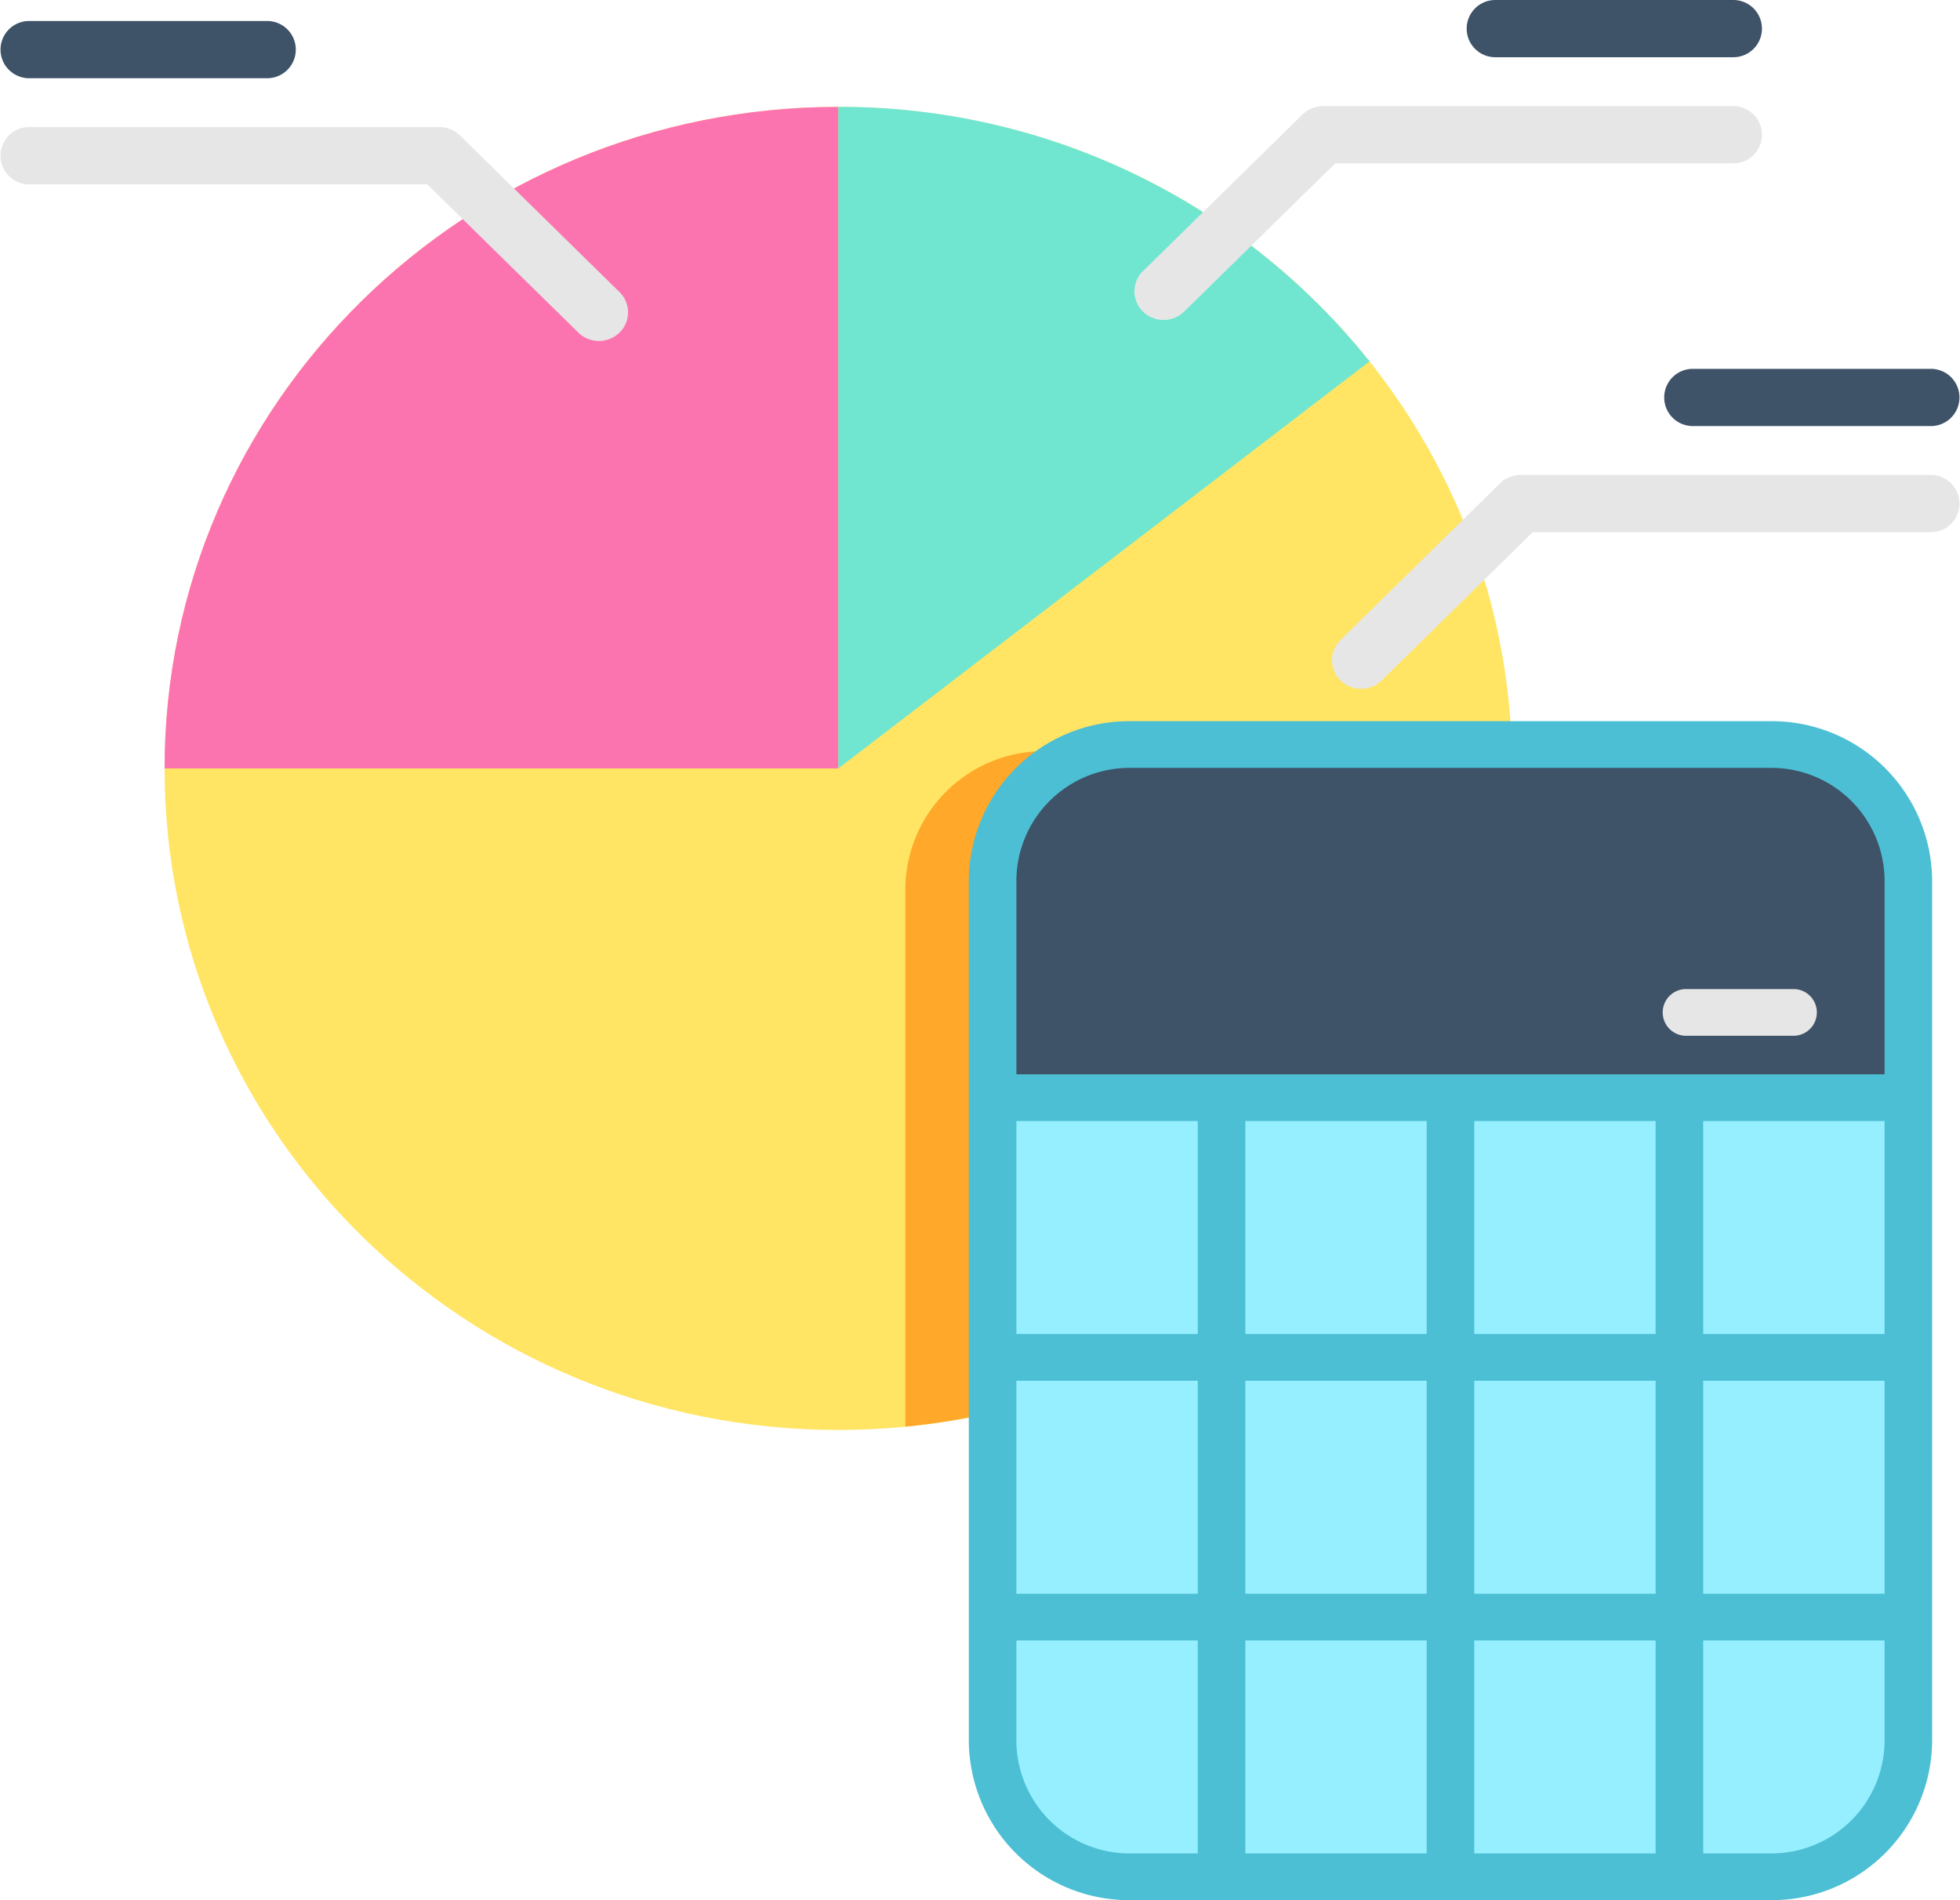 <svg id="trazar" xmlns="http://www.w3.org/2000/svg" width="133.173" height="129.082" viewBox="0 0 133.173 129.082">
  <path id="Trazado_4360" data-name="Trazado 4360" d="M133.908,76.12c0,23.313-18.08,42.478-41.228,44.72q-2.246.218-4.552.22c-25.284,0-45.781-20.119-45.781-44.94s20.5-44.938,45.781-44.938c24.885,0,45.134,19.489,45.765,43.766C133.9,75.34,133.908,75.728,133.908,76.12Z" transform="translate(-31.165 -23.919)" fill="#ffe563"/>
  <path id="Trazado_4361" data-name="Trazado 4361" d="M274.185,201.2c0,23.313-18.08,42.478-41.228,44.72V209.366a9.421,9.421,0,0,1,9.506-9.334h31.706C274.18,200.423,274.185,200.812,274.185,201.2Z" transform="translate(-171.442 -149.003)" fill="#ffa829"/>
  <path id="Trazado_4362" data-name="Trazado 4362" d="M88.13,31.177v44.94H42.349C42.349,51.3,62.846,31.177,88.13,31.177Z" transform="translate(-31.166 -23.916)" fill="#fc74af"/>
  <path id="Trazado_4363" data-name="Trazado 4363" d="M251.808,48.466,215.719,76.117V31.177A46.006,46.006,0,0,1,251.808,48.466Z" transform="translate(-158.756 -23.916)" fill="#70e6d1"/>
  <path id="Trazado_4364" data-name="Trazado 4364" d="M293.876,45.5a1.993,1.993,0,0,1-1.4-.569,1.919,1.919,0,0,1,0-2.749l10.84-10.64a2,2,0,0,1,1.4-.569h27.873a1.944,1.944,0,1,1,0,3.888H305.536L295.276,44.93A1.993,1.993,0,0,1,293.876,45.5Z" transform="translate(-214.817 -23.763)" fill="#e6e6e6"/>
  <path id="Trazado_4365" data-name="Trazado 4365" d="M395.406,7.051H379.232a1.944,1.944,0,1,1,0-3.888h16.174a1.944,1.944,0,1,1,0,3.888Z" transform="translate(-277.634 -3.163)" fill="#3e5268"/>
  <path id="Trazado_4366" data-name="Trazado 4366" d="M40.694,51a1.993,1.993,0,0,1-1.4-.569L29.034,40.36H1.98a1.944,1.944,0,1,1,0-3.888H29.854a2,2,0,0,1,1.4.569l10.84,10.64a1.919,1.919,0,0,1,0,2.749A1.994,1.994,0,0,1,40.694,51Z" transform="translate(0 -27.838)" fill="#e6e6e6"/>
  <path id="Trazado_4367" data-name="Trazado 4367" d="M18.154,12.551H1.98a1.944,1.944,0,1,1,0-3.888H18.154a1.944,1.944,0,1,1,0,3.888Z" transform="translate(0 -7.237)" fill="#3e5268"/>
  <path id="Trazado_4368" data-name="Trazado 4368" d="M344.7,142.167a1.993,1.993,0,0,1-1.4-.569,1.919,1.919,0,0,1,0-2.749l10.84-10.64a2,2,0,0,1,1.4-.569h27.873a1.944,1.944,0,1,1,0,3.888H356.359L346.1,141.6A1.993,1.993,0,0,1,344.7,142.167Z" transform="translate(-252.219 -95.375)" fill="#e6e6e6"/>
  <path id="Trazado_4369" data-name="Trazado 4369" d="M446.229,103.718H430.055a1.944,1.944,0,1,1,0-3.888h16.174a1.944,1.944,0,1,1,0,3.888Z" transform="translate(-315.036 -74.774)" fill="#3e5268"/>
  <g id="Grupo_2604" data-name="Grupo 2604" transform="translate(65.826 48.991)">
    <path id="Trazado_4370" data-name="Trazado 4370" d="M255.4,207.486v58.525a9.283,9.283,0,0,0,9.368,9.2h43.486a9.283,9.283,0,0,0,9.368-9.2V207.486a9.284,9.284,0,0,0-9.368-9.2H264.771A9.284,9.284,0,0,0,255.4,207.486Z" transform="translate(-253.787 -196.702)" fill="#3e5268"/>
    <path id="Trazado_4371" data-name="Trazado 4371" d="M255.4,290.84v43.733a9.283,9.283,0,0,0,9.368,9.2h43.486a9.283,9.283,0,0,0,9.368-9.2V290.84Z" transform="translate(-253.787 -265.264)" fill="#96efff"/>
    <path id="Trazado_4372" data-name="Trazado 4372" d="M303.753,272.26H260.268a10.9,10.9,0,0,1-10.985-10.783V202.952a10.9,10.9,0,0,1,10.985-10.783h43.485a10.9,10.9,0,0,1,10.985,10.783v58.525A10.9,10.9,0,0,1,303.753,272.26Zm-43.485-76.918a7.69,7.69,0,0,0-7.752,7.609v58.525a7.69,7.69,0,0,0,7.752,7.609h43.485a7.69,7.69,0,0,0,7.752-7.609V202.952a7.69,7.69,0,0,0-7.752-7.609H260.268Z" transform="translate(-249.283 -192.169)" fill="#4cbfd4"/>
    <g id="Grupo_2602" data-name="Grupo 2602" transform="translate(1.617 23.989)">
      <rect id="Rectángulo_1741" data-name="Rectángulo 1741" width="62.222" height="3.174" fill="#4cbfd4"/>
      <rect id="Rectángulo_1742" data-name="Rectángulo 1742" width="62.222" height="3.174" transform="translate(0 17.643)" fill="#4cbfd4"/>
      <rect id="Rectángulo_1743" data-name="Rectángulo 1743" width="62.222" height="3.174" transform="translate(0 35.286)" fill="#4cbfd4"/>
    </g>
    <g id="Grupo_2603" data-name="Grupo 2603" transform="translate(15.555 25.575)">
      <rect id="Rectángulo_1744" data-name="Rectángulo 1744" width="3.233" height="52.929" transform="translate(15.556)" fill="#4cbfd4"/>
      <rect id="Rectángulo_1745" data-name="Rectángulo 1745" width="3.233" height="52.929" transform="translate(31.111)" fill="#4cbfd4"/>
      <rect id="Rectángulo_1746" data-name="Rectángulo 1746" width="3.233" height="52.929" fill="#4cbfd4"/>
    </g>
    <path id="Trazado_4373" data-name="Trazado 4373" d="M436.621,265.552h-7.3a1.587,1.587,0,1,1,0-3.174h7.3a1.587,1.587,0,1,1,0,3.174Z" transform="translate(-380.587 -244.18)" fill="#e6e6e6"/>
  </g>
</svg>
